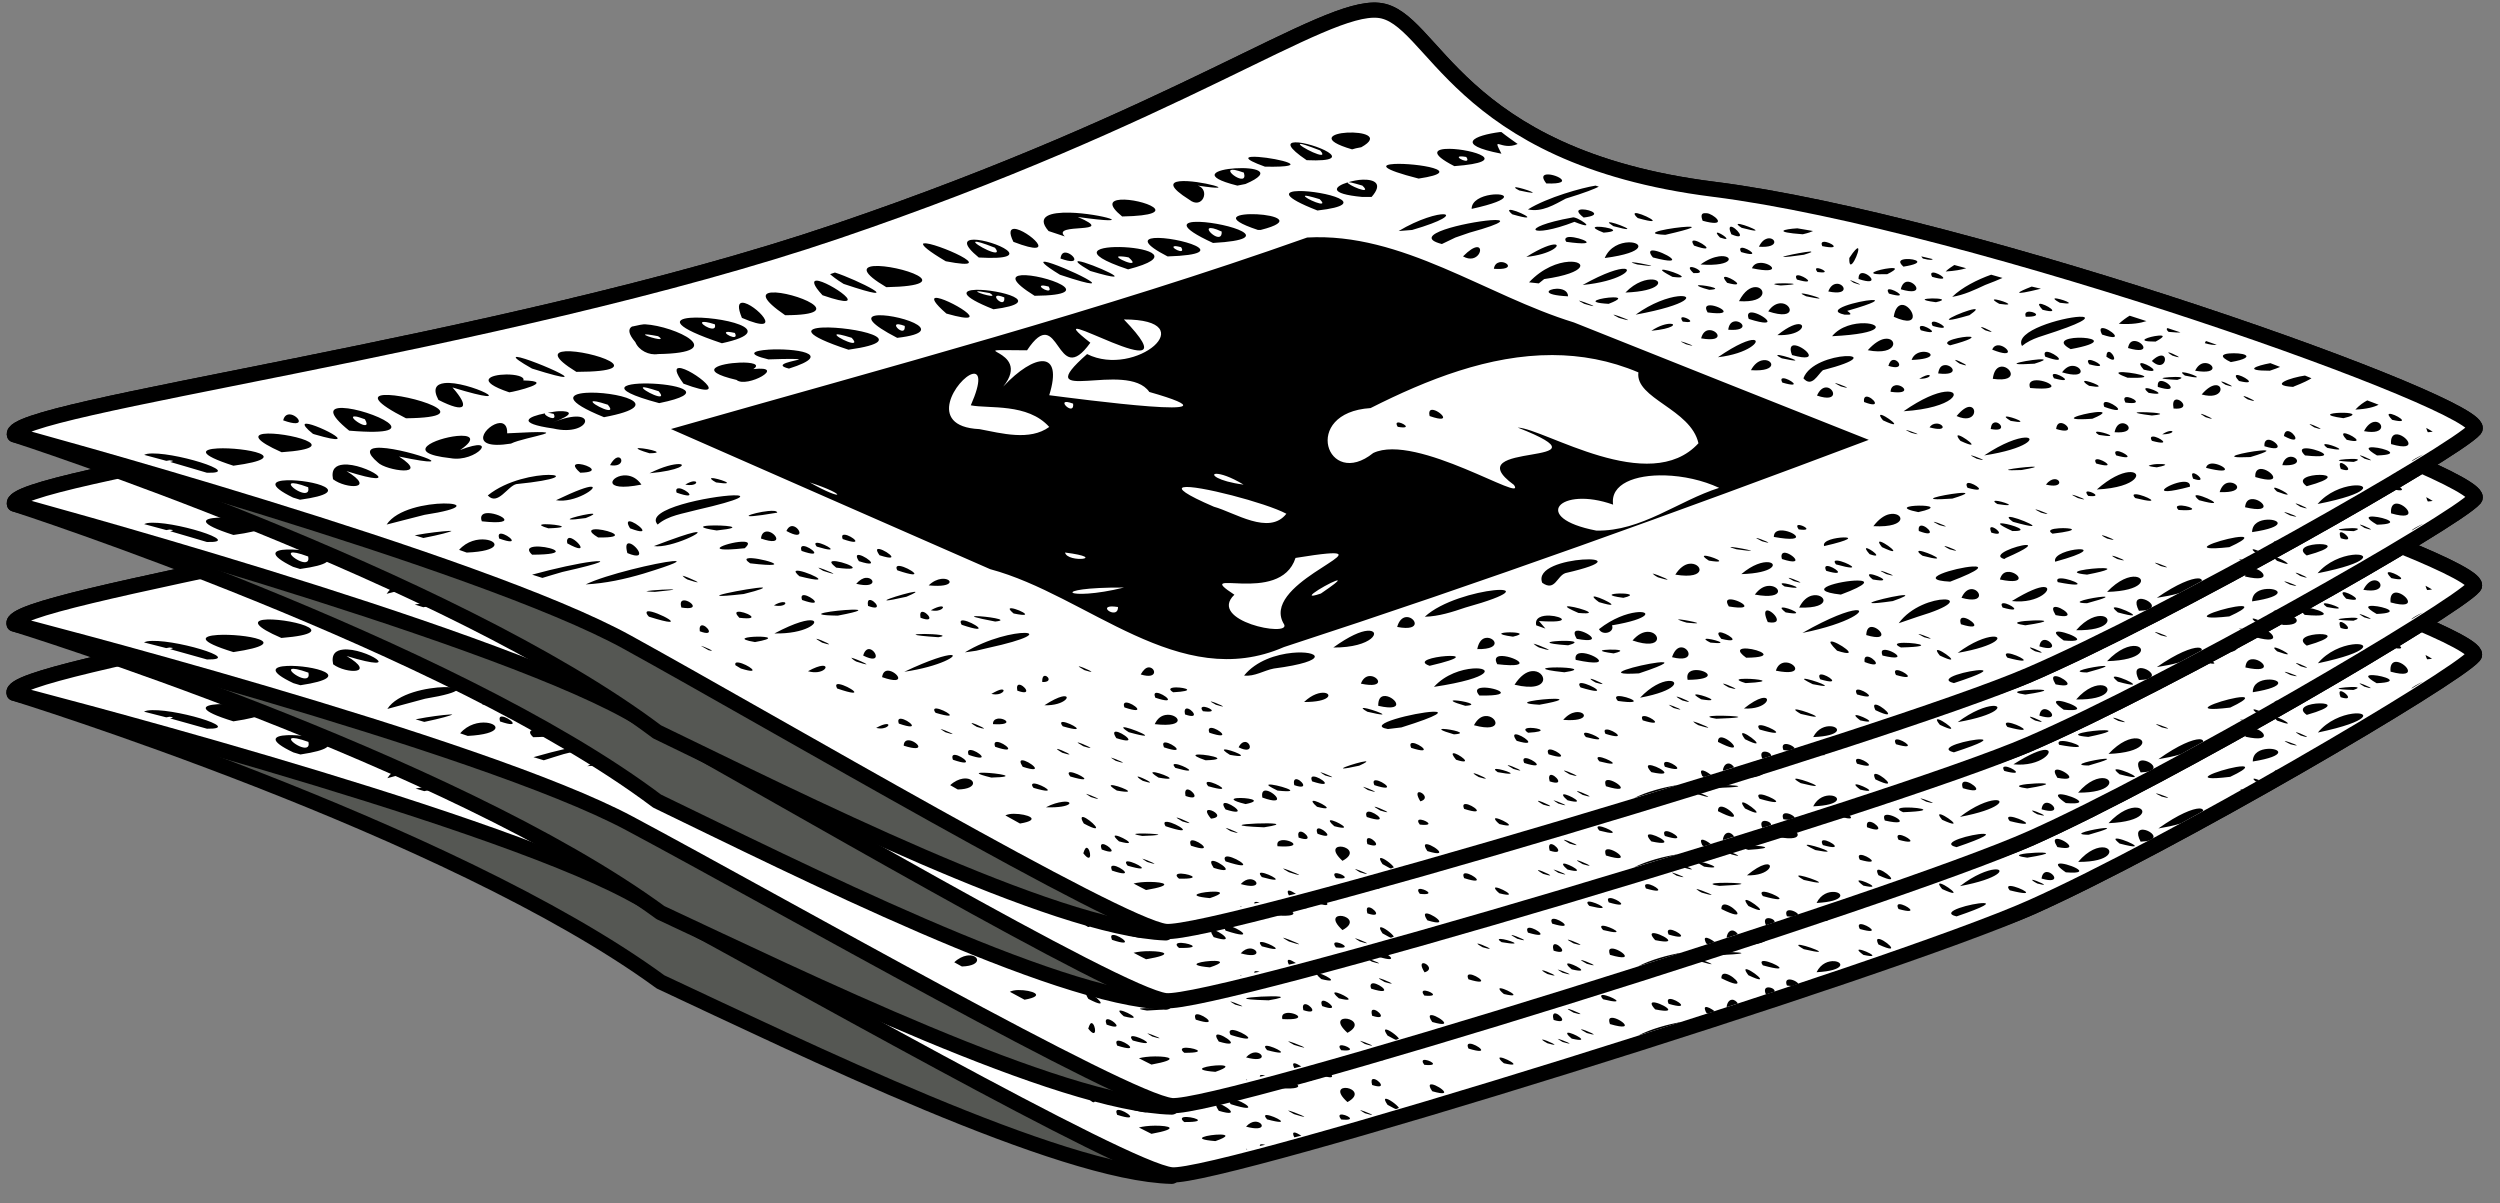 <?xml version="1.0" encoding="UTF-8"?><svg xmlns="http://www.w3.org/2000/svg" xmlns:xlink="http://www.w3.org/1999/xlink" height="69.5" preserveAspectRatio="xMidYMid meet" version="1.0" viewBox="2.8 1.0 144.4 69.5" width="144.4" zoomAndPan="magnify"><rect x="2.8" y="1.0" width="144.4" height="69.5" fill="#808080" stroke="none"/><g transform="translate(-371.35 -289.7)"><use height="70" transform="translate(0 4)" width="150" xlink:actuate="onLoad" xlink:href="#a" xlink:show="embed" xlink:type="simple" xmlns:xlink="http://www.w3.org/1999/xlink"/><use height="70" id="a" transform="rotate(-.745 907.7 324.92)" width="150" xlink:actuate="onLoad" xlink:href="#b" xlink:show="embed" xlink:type="simple" xmlns:xlink="http://www.w3.org/1999/xlink"/><use height="70" id="b" transform="translate(0 4)" width="150" xlink:actuate="onLoad" xlink:href="#c" xlink:show="embed" xlink:type="simple" xmlns:xlink="http://www.w3.org/1999/xlink"/><g id="c"><g id="change1_1"><path d="m33.394 87.424s25.086 8.113 37.119 17.157c8.144 3.933 22.913 11.379 29.38 11.614 1.123-2.455 41.824-11.434 49.868-14.902s24.668-12.924 25.74-14.184-28.958-11.978-43.973-13.869-16.128-10.019-19.345-10.334-11.438 6.029-31.312 12.773c-19.45 6.601-48.013 10.169-47.477 11.745z" fill="#555753" fill-rule="evenodd" stroke="#000" stroke-linecap="round" stroke-linejoin="round" stroke-width=".876" transform="translate(341.59 228.39)"/></g><g id="change2_1"><path d="m33.394 87.424s26.813 7.25 35.393 11.978 28.421 16.391 31.103 16.706 41.828-11.348 49.871-14.815 24.668-12.924 25.74-14.184-28.958-11.978-43.973-13.869-16.128-10.019-19.345-10.334-11.438 6.029-31.312 12.773c-19.45 6.601-48.013 10.169-47.477 11.745z" fill="#fff" fill-rule="evenodd" stroke="#000" stroke-linecap="round" stroke-linejoin="round" stroke-width=".876" transform="translate(341.59 228.39)"/></g><g id="change3_1"><path d="m119.188,69.938c-1.456.192-2.681.713.094,1.25-.578-1.119-.009-.136.938-.562-.325-.233-.651-.454-.938-.688h-.094zm-8.812.031c-.889.048-1.603.418.281.969l.219-.062 .312-.062c1.158-.643.076-.892-.812-.844zm-3,.562c-.435.011-.466.273.656,1.031 3.201.145.3-1.055-.656-1.031zm.281.094c.075-.021.396.084 1.156.375 .645.721-1.382-.313-1.156-.375zm8.625.281c-.784-.009-1.198.245.281,1 3.393-.256 1.025-.986-.281-1zm.656.438c.069-.001.167.006.312.031 .356.514-.796-.024-.312-.031zm-11.688.031c-.687-.049-1.01.065.375.562 2.939.05.77-.481-.375-.562zm7.844.406c-.741.041-.822.275 1.406.844 2.877-.431-.172-.911-1.406-.844zm-9.188.25c-1.093.07-2.066.453.125,1l.156-.031 .312-.062c1.721-.74.5-.976-.594-.906zm-.031.094c.126.019.285.073.531.156 .283.932-1.416-.287-.531-.156zm17.938.281c-.147.051-.18.191.062.5 1.852.069.38-.652-.062-.5zm-10.531.281c-.289.006-.606.075-.875.156 .039-.033.268.017.844.188 .66.626-.961-.088-.844-.188-.779.234-1.159.658.844.844h.219 .312c.677-.769.175-1.015-.5-1zm-10.594.094c-.505.058-.602.331.562,1.062 .759.607 1.232-.568.5-.812 2.756.416-.008-.371-1.062-.25zm24.031.25c-.769.12-2.767.671-3.906,1.375 .813.175 1.525-.275 2.188-.625 1.132-.345 1.674-.569 1.906-.688l-.188-.062zm-4.594.094c-.03-.003-.051.026-.062.031 .023.028.104.082.25.156 1.68.372.174-.155-.188-.188zm-12.531.219c-.817.011-1.031.308 1.062,1.125 3.321-.38.3-1.143-1.062-1.125zm11.062.219c-.522.077-1.099.337-1.094.812 2.648-.582 1.963-.942 1.094-.812zm-10.719.062c.04-.033.265.015.844.188 .658.631-.964-.088-.844-.188zm-10.656.219c-.528.039-.75.283.094.969 3.739-.066 1.068-1.055-.094-.969zm26.688.562c-.266-.001-.407.107.062.469 1.162-.138.38-.467-.062-.469zm-4.219.031c-.054.022-.03.09.156.25 1.937.564.078-.344-.156-.25zm-25.406.156c-1.085-.026-1.976.193-1.219,1.062 .311.106.627.206.938.312-.856-.829 3.174-.083.75-1.125 3.72.525 1.339-.206-.469-.25zm32.656.031c-.053.022-.032.123.156.281 1.921.549.072-.377-.156-.281zm4,0c-.148.012-.22.122-.094.438 1.376.377.851-.221.375-.406-.095-.037-.207-.037-.281-.031zm-25.844.062c-1.07-.053-2.097.192.062.906h.156c1.979-.499.851-.853-.219-.906zm10.812,0c-.353-.033-1.455.267-2.625.969 .258-.015.523-.047.781-.062 1.808-.525 2.197-.874 1.844-.906zm7.406.188c-3.248.591-2.424,1.247.125.25 1.52.609.086-.374-.125-.25zm-4.719.156c-1.392.111-4.765.874-2.812,1.375l.781-.375 .812-.281c2.161-.594 2.054-.786 1.219-.719zm-16.812.094c-.939-.032-1.291.267.781,1.219 3.945-.216.783-1.166-.781-1.219zm23.656.031c-.04.019.034.075.25.219 1.877.509-.077-.303-.25-.219zm7.438.094c-.038.02.002.077.219.219 1.857.492-.052-.305-.219-.219zm-2.906.156c-.761.028-2.923.398-1.281.469 1.705-.391 1.738-.485 1.281-.469zm2.5,0c-.08.012-.106.133.031.438 1.014.438.208-.472-.031-.438zm-7.844.031c-.062.043.051.143.5.312 1.403-.109-.314-.442-.5-.312zm-22.281.062c.076-.039.287-.015.719.188 .043.743-.948-.07-.719-.188zm33.969,0c-.783.046-1.455.215.312.344 .326-.075.492-.139.594-.188-.308-.063-.605-.098-.906-.156zm-45.219.031c-.241-.008-.339.193-.062.75 2.807,1.081.784-.726.062-.75zm40.594.219c-.052.007-.039.077.156.281 .854.299.001-.303-.156-.281zm-8.531.25c-.199.003-.328.095-.188.281 2.167.304.786-.291.188-.281zm-15.156.031c-11.827,4.198-24.291,7.508-36.75,11.062 6.166,2.704 12.325,5.423 18.438,8.094 5.639,1.512 10.917,7.143 16.969,4.5 11.549-3.765 22.792-7.824 33.781-11.969-5.627-2.225-11.302-4.499-17.031-6.781-5.081-1.559-9.922-5.212-15.406-4.906zm-8.844.031c-.559.05-.613.344.781,1.062 4.098-.129.448-1.173-.781-1.062zm35.406.031c-.157.044-.334.182-.469.469 1.269.092.941-.601.469-.469zm-45.812.062c-.498.002-.658.262.281,1.031 3.567.207.814-1.035-.281-1.031zm41.531.062c-.057.028-.047.108.062.281 1.536.537.183-.404-.062-.281zm-41.438.062c.08-.022.38.048 1.125.344 .577.749-1.364-.276-1.125-.344zm49,0c-.114.006-.17.078-.094.25 1.232.248.436-.269.094-.25zm-11.281.031c-.468.013-1.1.251-1.375.906 2.485-.327 2.155-.928 1.375-.906zm-40.719.062c-.018.007-.028.017-.031.031-.024.103.299.401 1.312,1 3.412.664-.722-1.148-1.25-1.031h-.031zm36.469.062c-.212-.014-.761.157-1.656.719 1.434-.15 2.01-.695 1.656-.719zm-21.906.094c.073 0.0.16.033.312.062 .339.541-.826-.064-.312-.062zm-2.969.062c-1.441-.075-2.808.273.219,1.281 2.737-.707 1.222-1.206-.219-1.281zm20.344,0c-.16.02-.409.155-.781.531 .864.487 1.26-.591.781-.531zm15.344.031c-.109-.003-.164.068-.062.25 1.227.36.389-.24.062-.25zm6.688.031c-.05-.027-.21.115-.5.562-.039,1.068.651-.48.5-.562zm-11.844.125c-.184-.006-.244.118 0,.406 2.202.576.551-.388 0-.406zm9.094.062c-.539.033-3.004.558-.375.188 .251-.073.389-.129.438-.156-.014-.005-.018-.034-.062-.031zm-43.031.062c-.143-.002-.251.093-.281.344 1.319.474.71-.337.281-.344zm3.188.219c.096.005.246.012.469.062 .881.77-1.144-.098-.469-.062zm34.562,0c-.284.04-.659.177-1.062.469 1.998.145 1.914-.588 1.062-.469zm11.688,0c.029.042.041.066.094.125 .408.109.552.085.562.031-.221-.057-.436-.1-.656-.156zm-.875.156c-.301.019-.509.123-.156.438 1.391-.221.659-.469.156-.438zm-47.781.125c-.198-.02-.091.132.656.562 3.251.964-.061-.503-.656-.562zm-1.938.031c-.264-.038-.117.162.844.75 4.263,1.422-.052-.636-.844-.75zm30.219,0c-.601.04-1.487.345-2.281,1.188l.562.062 .312-.25c2.582-.369 2.408-1.066 1.406-1zm-4,.031c-.143.035-.278.138-.312.375 1.315.092.743-.48.312-.375zm7.719,0c-.12-.006-.096.022.25.125 1.778.247.111-.106-.25-.125zm7.375.031c-.206.003-.407.084-.5.312 1.815.386 1.12-.32.5-.312zm11.188.125c-.158.109-.333.209-.5.375 .535-.033.897-.101 1.188-.188l-.688-.188zm-62.406.062c-.606.049-.697.384.719,1.219 4.417-.087.614-1.326-.719-1.219zm47.281.062c-.168-.031-.262.047.062.344 .724.041.217-.292-.062-.344zm7.188.062c-.069.015-.08.072.031.219 .861.124.175-.262-.031-.219zm4.188,0c-.601.061-1.695.401-.125.344 .658-.326.486-.381.125-.344zm-15.312.031c-.313-.016-1.094.206-2.406.938 2.11-.208 2.928-.911 2.406-.938zm2.188.062c-.055.03.096.146.594.406 1.427.183-.428-.496-.594-.406zm-47.781.156-.281.094c.135.117.348.296.781.562 3.946,1.329.713-.275-.5-.656zm63.438,0c-.107-.002-.169.07-.062.25 1.221.343.384-.244.062-.25zm-4.094.031c-.132.002-.229.096-.219.344 1.282.426.614-.35.219-.344zm7.438.094c-.786.278-1.695.735-2.25,1.281 .679-.11 1.288-.399 1.906-.688 .439-.164.735-.289 1-.406-.22-.062-.437-.126-.656-.188zm-56,.031c-.537.041-.6.348.75,1.188 3.94-.034.43-1.278-.75-1.188zm44.844,0c-.109-.003-.166.067-.062.25 1.229.357.389-.241.062-.25zm-4.219.094c-.091.01-.08.101.125.344 1.243.342.148-.373-.125-.344zm-4.156.156c-.353-.034-.988.121-1.594.75 2.031-.075 2.181-.693 1.594-.75zm11.375.031c.034.03.103.083.219.156 .844.289-.027-.114-.219-.156zm-59.688.031c-.221.001-.226.234.344.844 3.143,1.089.318-.846-.344-.844zm63,.062c-.16.01-.312.147-.375.438 1.424.423.855-.469.375-.438zm-7.031.094c-.477-.007-1.042.029-.281.125 1.147-.067.758-.118.281-.125zm2.906.031c-.158.028-.324.134-.438.438 1.31.274.911-.523.438-.438zm-45.781.094c.075.001.157.032.312.062 .329.552-.839-.068-.312-.062zm37.812,0c-.014.03.149.119.656.25 1.043-.049-.615-.339-.656-.25zm19.281.062c-.82.316-1.284.571.531.125-.176-.052-.355-.074-.531-.125zm-15.969.031c-.27.008-.626.203-.938.812 1.703.118 1.533-.831.938-.812zm-11.469.094c-.522.016-.932.357.656.438 .003-.325-.343-.447-.656-.438zm19.219.031c-.108-.002-.137.068-.031.25 1.226.349.355-.243.031-.25zm-52.75.031c-.775.018-.991.335 1,1.125 3.145-.406.291-1.155-1-1.125zm.062.094c.028-.023.222 0.0.719.094 .627.385-.802-.026-.719-.094zm-11.875.062c-.533.041-.564.388.781,1.312 3.913-.009.391-1.403-.781-1.312zm59.5.062c-.034.016.028.045.25.156 1.815.385-.103-.224-.25-.156zm-46.375.125c.074.008.173.042.312.094 .077.698-.832-.151-.312-.094zm39.219.031c-.552.062-1.507.378-2.438,1.062 3.173-.586 3.358-1.166 2.438-1.062zm-3.75.062c-.606.01-1.787.288-.25.375 .778-.299.613-.381.25-.375zm-39.125.031c-.188.025-.095.282.625.906 3.096.884-.062-.981-.625-.906zm57.562.031c-.428.006-.794.087.219.219 .699-.156.209-.225-.219-.219zm7.094,0c-.07.013-.027.081.281.25 1.229.181-.071-.288-.281-.25zm-3.5.062c-.071.013-.026.08.281.25 1.235.186-.069-.288-.281-.25zm-7.094.031c-.683.036-2.825.574-1.562.844 .181-.011.576.07.156-.219 1.702-.484 1.816-.646 1.406-.625zm-16.906.031c.026.024.115.093.312.188 1.255.373-.098-.156-.312-.188zm-48.312.125c-.227.002-.296.234-.031.875 2.654,1.139.712-.88.031-.875zm59.969.031c-.218.005-.496.126-.719.469 1.688.566 1.372-.485.719-.469zm14.969.031c-.088.012-.059.105.156.344 1.228.315.106-.38-.156-.344zm-7.969.062c-.193.012-.397.191-.469.688 1.725.781 1.048-.722.469-.688zm-11.156.031c-.154.027-.224.134-.062.406 1.774.235.526-.486.062-.406zm15.312.219c-.561.065-2.799,1.088-.25.344 .419-.298.437-.365.25-.344zm3.094.156c-.104.03-.151.111-.094.281 1.098.014.405-.373.094-.281zm-15.906.031c-.185-.011-.299.086-.188.375 1.98.628.744-.341.188-.375zm-8,.125c-0.0.015.075.074.312.188 1.255.372-.099-.156-.312-.188zm-42.656.062c-.437.093-.309.459 1.281,1.281 3.345-.385-.321-1.487-1.281-1.281zm72.469,0c-.195.116-.409.272-.625.469 .755.051 1.263-.045 1.594-.156-.326-.105-.64-.208-.969-.312zm-2.906.062c-.974.041-3.785.821-3.312,1.688 .572-.471 1.301-.6 1.969-.844 1.857-.627 1.928-.869 1.344-.844zm-22.938.031c-.071.014-.078.1.031.25 .88.135.183-.292-.031-.25zm-57.312.031c-.935.079-1.019.511 1.844,1.469 3.611-.782-.286-1.601-1.844-1.469zm25.062.094c4.675-.005.68,3.405-2.125,2-3.483,3.066 2.315.321 3.594,2.188 6.234,1.78-4.305.376-5.781.188 .829-2.646-.849-2.428-2.656-.5 1.815-2.261-2.858-2.12 1.375-2.094 1.909-2.882 1.649,2.372 3.656-.438-3.701-2.895 6.418,3.305 1.938-1.344zm35.219.125c-.147.045-.274.175-.312.469 1.338.1.753-.603.312-.469zm11.562,0c-.108-.002-.17.067-.062.25 1.231.347.387-.244.062-.25zm-71.125.031c.066-.033.28-.018.719.125 .154.576-.917-.025-.719-.125zm67.125.062c-.575-.016-1.4.167-1.875.75 3.108-.152 2.833-.724 1.875-.75zm-11.219.031c-.211-.002-.608.083-1.094.406 1.266-.118 1.446-.403 1.094-.406zm-59.219.031c-.101-.006-.192.026-.281.031l-.438.094h-.031c-.239.142-.229.414.188.906 .203.483.799.775 1.312.688 4.241-.065.979-1.622-.75-1.719zm14.656,0c.075.008.203.041.344.094 .064.704-.87-.153-.344-.094zm52.062,0c-.197-.052-.635.081-1.312.625 1.27.049 1.641-.538 1.312-.625zm7.031.094c-.108-.002-.169.066-.062.25 1.232.349.387-.244.062-.25zm3.438.062c-.047-.003-.017.039.219.188 .879.297-.077-.178-.219-.188zm-66.906.031c-.992.041-1.206.399 1.469,1.281 3.977-.557.184-1.349-1.469-1.281zm73.906.031c-.124.003-.174.092-.031.375 1.447.481.403-.384.031-.375zm3.75,0c-.063.03-.07.105.062.219 .389.036.571.046.688.031l-.75-.25zm-26.531.125c-.169.03-.331.164-.406.469 1.486.261.913-.559.406-.469zm-56.594.094c.078.002.216.029.375.062 .301.57-.924-.075-.375-.062zm-4.812.156c.03-.023.241-.004.75.094 .624.396-.841-.025-.75-.094zm11.062,0c.044-.039.285.003.875.188 .644.711-1.006-.069-.875-.188zm76.344.062c-.499.043-1.445.35-.156.344 .586-.316.456-.37.156-.344zm-10.875.062c-.373-.037-1.806.257-1.156.5 1.225-.326 1.38-.478 1.156-.5zm6.531.062c-.716-.041-1.678.144-.719.656 1.903-.349 1.434-.616.719-.656zm-11.469.062c-.256.043-.592.236-.969.656 1.78.349 1.737-.784.969-.656zm-7.562.062c-.261-.02-.937.225-2.062,1 1.774-.206 2.498-.967 2.062-1zm21.969.062c-.159.012-.292.111-.344.406 1.432.418.821-.442.344-.406zm4.156,0c-.017.044-.049.072-.062.125 .312.095.542.115.688.094-.214-.073-.408-.145-.625-.219zm-30.312.031c-.044-.001.011.019.281.156 .908.258-.15-.153-.281-.156zm6.5.219c-.163.018-.246.181-.094.562 1.839.517.583-.616.094-.562zm11.875,0c-.159-.019-.333.044-.406.25 1.397.555.884-.193.406-.25zm-71.094.25c-.861.055-1.303.253 0,.562 1.309-.045 1.734-.028 1.781,0-.19.081-1.62.283-.594.531 2.785-.877.247-1.185-1.188-1.094zm-11.719.094c-.629.038-.752.34.625,1.188 4.561-.007.759-1.27-.625-1.188zm78.5.031c-.273-.018-.63.107-.75.469 1.434-.054 1.205-.439.75-.469zm7.094,0c-.136-.013-.214.062-.125.281 1.462.523.532-.241.125-.281zm3.562,0c-.079-.009-.148.046-.156.281 .745.512.394-.253.156-.281zm3.438.031c-.047-.003-.021.04.219.188 .879.29-.079-.18-.219-.188zm3.5.062c-.397.034-.602.177.094.5 .869-.152.999-.31.844-.406s-.607-.122-.938-.094zm-39.094.094c1.658.004 3.314.3 4.969,1-.196,1.517 3.028,2.116 3.469,4.094-2.825,3.086-8.918-.855-10.438-.906 5.948,2.335-3.775.727-.219,3.312 .809,1.154-5.646-3.02-8.125-1.844-2.664,2.146-4.209-2.333-.156-2.594 3.269-1.651 6.852-3.07 10.5-3.062zm13,0c-.034.016.025.074.25.188 1.838.394-.101-.256-.25-.188zm22.219.031c-.123-.017-.325.046-.594.312 .696.646.962-.26.594-.312zm-18.312.031c-.744.043-2.103.438-2.406,1.281 .483.561.835-.228 1.125-.469 2.161-.558 2.025-.856 1.281-.812zm-76.781.062c-.033.055.212.245.938.656 4.672,1.468-.796-.893-.938-.656zm88.188.125c-.434-.048-2.853.401-.469.25 .553-.17.613-.234.469-.25zm-8.625.031c-.111.012-.219.112-.281.344 .957.3.615-.38.281-.344zm3.594,0c-.048-.003.013.069.25.219 .885.301-.107-.209-.25-.219zm7.75,0c-.107-.001-.143.067-.031.25 1.231.336.353-.248.031-.25zm-18.938.031c-.209.054-.435.209-.625.562 1.667.116 1.253-.725.625-.562zm-59.031.125c-1.127.043-2.57.443-.188,1 .585.502 2.995-.85.969-.625 .444-.284-.105-.401-.781-.375zm80.938.031c-.088.013-.064.133.156.375 1.237.307.106-.415-.156-.375zm3.625,0c-.179.026-.368.159-.5.438 1.477.254 1.036-.515.5-.438zm3.844,0c-.814.148-1.604.439-.031.438 .291-.097.435-.152.594-.219-.175-.064-.384-.154-.562-.219zm-18.875.125c-.151.04-.264.162-.312.469 1.364.165.766-.59.312-.469zm7.438.031c-.192.003-.399.11-.594.375 1.496.444 1.17-.385.594-.375zm-4.188.062c-.184.058-.353.247-.406.688 1.67.238.958-.861.406-.688zm-76.281.062c-.229.005-.236.24.25.906 3.071,1.152.436-.921-.25-.906zm83.188.25c-.135.03-.063.115.469.312 2.252.068-.064-.402-.469-.312zm3.688,0c-.112-.003-.111.032.094.188 1.442.31.241-.178-.094-.188zm-69.938.094c.383-.098.554.342-.094,1.812 1.026.207 3.287-.143 4.531,1.25-1.125.817-2.75.369-4.031.125-3.169-.149-1.249-2.973-.406-3.188zm62.5,0c-.108-.001-.142.066-.031.25 1.236.34.355-.247.031-.25zm-89.438.031c-.902.009-1.806.361.188,1.031 .272-.025 2.813-.64.812-.688 .095-.231-.459-.349-1-.344zm82.188.031c-.084-.014-.287.05-.562.219 .538.006.703-.195.562-.219zm17.781,0c-.087.014-.099.102.125.344 1.237.301.135-.385-.125-.344zm3.938.031c-.807.114-2.144.566-.688.656l.062-.031c.543-.212.846-.367 1-.469-.125-.047-.248-.109-.375-.156zm-7.844.094c-.446.03-.735.096.469.156 .581-.178-.023-.186-.469-.156zm-22.281.062c-.111-.003-.166.061-.062.25 1.251.367.395-.241.062-.25zm14.5.125c-.211.033-.362.154-.25.438 2.225.196.882-.536.25-.438zm2.906.031c-.076.01-.051.104.25.281 1.276.223-.021-.311-.25-.281zm4.406,0c-.131.004-.211.091-.188.344 1.303.412.581-.357.188-.344zm3.5.031c-.047-.002-.023.04.219.188 .883.29-.079-.18-.219-.188zm-102.656.094c-.457.055-.695.306-.344.969 1.593.809 1.831.438.812-.719 4.296,1.318.902-.416-.469-.25zm80.344,0c-.044-.001.041.051.312.188 .907.254-.182-.185-.312-.188zm-68.281.031c-1.541-.077-2.967.237.344,1.125 2.855-.58 1.198-1.048-.344-1.125zm71.75.094c-.138.027-.272.127-.281.375 1.307.186.695-.456.281-.375zm18.438,0c-.188.031-.445.174-.75.531 1.253.347 1.313-.624.75-.531zm-90.781.125c.046-.04.31.025.906.219 .63.733-1.045-.098-.906-.219zm68.312,0c-.164.014-.357.141-.5.469 1.319.452.993-.512.5-.469zm18.469.062c-.023.034.018.113.188.25 1.337.24-.088-.396-.188-.25zm-11.594.188c-.492.061-1.294.372-2.375,1.125 2.954-.187 3.458-1.258 2.375-1.125zm-78.5.062c-.954.072-1.263.462 1.062,1.406 3.921-.738.527-1.526-1.062-1.406zm-11.656.125c-.606.047-.55.415 1.281,1.344 4.538-.048.052-1.448-1.281-1.344zm107.438.062c-.047-.002-.024.039.219.188 .885.29-.079-.18-.219-.188zm-21.781.031c-.108-.002-.193.084-.156.312 1.104.429.481-.307.156-.312zm14.969.031c-.103.02-.133.116-.031.312 1.17.16.34-.373.031-.312zm2.844.156c-.098.048-.15.19-.094.5 1.04.094.387-.645.094-.5zm11.094.031c-.211.114-.445.271-.688.531 .664-.027 1.105-.154 1.344-.281-.216-.092-.424-.154-.656-.25zm-102.5.062c.047-.04.278-.008.875.188 .626.739-1.015-.066-.875-.188zm27.406.031c.076.008.201.042.344.094 .087.715-.872-.147-.344-.094zm60.031,0c-.136-.013-.216.059-.125.281 1.474.524.534-.243.125-.281zm-7.938.281c-.173.015-.42.172-.719.531 1.125.501 1.239-.577.719-.531zm-93.938.062c-.687-.019-.886.292.375,1.312 4.91.416 1.136-1.271-.375-1.312zm62.844.125c-.077.038-.112.145-.062.344 1.528.533.397-.507.062-.344zm-50.344.062c-.201.006-.425.057-.656.094 .081.002.181.028.344.062 .245.504-.606.087-.5-.031-.961.182-1.728.563.469.875 2.23.524 2.693-1.456-.031-.344 1.339-.5 1.035-.676.375-.656zm88.719.062c-.795.094-2.231.517-.156.375 .879-.364.633-.431.156-.375zm2.969,0c-.58-.021-1.045.019.312.188 .961-.086.267-.167-.312-.188zm11.188.031c-.558.015-1.055.141.188.312 .988-.233.37-.328-.188-.312zm-8.031.062c-.047-.003.007.038.25.188 .888.294-.109-.18-.25-.188zm10.875,0c-.086.015-.076.101.156.344 1.245.294.102-.388-.156-.344zm-121.281.031c-.16-.004-.315.08-.375.344 1.426.513.855-.331.375-.344zm91.875.031c-.035.024-.003.125.156.312 1.469.685-.005-.416-.156-.312zm-88.031.094c.108.017.274.078.5.156 .525.896-1.258-.273-.5-.156zm95.312,0c-.078.01-.052.069.25.25 1.291.232-.016-.279-.25-.25zm21.219.312c-.175.037-.388.192-.562.531 1.364.256 1.087-.642.562-.531zm-56.375.031c-.077.013-.104.091 0,.25 .926.159.231-.29 0-.25zm34.469,0c-.108.027-.189.119-.219.375 .983.199.543-.457.219-.375zm-86.344.031c-.751.047-1.983,1.611.656,1.188 .78-.401 4.285-.838-.219-.594 .02-.451-.187-.61-.438-.594zm90.156,0c-.123.009-.222.105-.25.344 1.128.348.618-.369.25-.344zm-7.156.031c-.134.002-.29.046-.406.219 1.075.294.808-.224.406-.219zm10.625,0c-.145.048-.278.189-.344.5 1.278.098.78-.644.344-.5zm-104.875.031c-.058.055.06.238.469.562l.094.031c3.184.933-.309-.833-.562-.594zm115.812,0c-.047-.002.005.038.25.188 .889.29-.11-.181-.25-.188zm6.719.219c.023.068.039.161.094.25 .127-.003.182-.022.281-.031-.115-.077-.218-.129-.375-.219zm-30.031.125c-.044-.001.007.019.281.156 .912.255-.15-.154-.281-.156zm15.188.062c-.101.022-.244.075-.406.188 .677-.011.709-.254.406-.188zm6.875,0c-.117-.018-.223.052-.25.281 1.076.582.602-.228.25-.281zm-11.031.031c-.104.001-.115.063.094.188 1.374.216.218-.19-.094-.188zm14.25.094c-.087.015-.074.131.156.375 1.249.296.104-.42-.156-.375zm-120.156.031c-.527.07-.505.377 1.031,1.062 3.929-.268.128-1.216-1.031-1.062zm123.156.031c-.174.019-.318.18-.281.562 1.74.505.804-.62.281-.562zm-25.312.062c-.034.024-.004.125.156.312 1.467.677-.008-.418-.156-.312zm-86.688.031c-1.224.124-3.194.971-.375,1.281 1.503.276 2.92-1.395.562-.469 1.004-.69.547-.887-.188-.812zm97.969.031c-.108-0-.177.064-.062.25 1.245.337.387-.25.062-.25zm-7.406.062c-.408.019-1.258.3-2.344,1.031 2.504-.387 3.024-1.063 2.344-1.031zm14.062.125c-.132.005-.247.12-.219.375 1.319.408.615-.391.219-.375zm3.312.25c-.112-.002-.116.062.094.219 1.451.304.242-.212-.094-.219zm2.781.188c-.352-.023-.498.066.188.469 1.514-.044.398-.431-.188-.469zm-115.375.031c-.439.041-.564.288.094.844 .454.471 3.095.87 1.219-.344 4.311.903.005-.624-1.312-.5zm-9.156.031c-.894.046-1.197.323.906,1 3.708-.503.584-1.077-.906-1zm24.25,0c-.026.031.151.123.688.281 1.214-.014-.61-.375-.688-.281zm96.281,0c-.179.025-.242.141.031.406 2.213.234.507-.482-.031-.406zm-2.562.125c-.821.078-2.589.468-.562.375 1.202-.362 1.055-.422.562-.375zm-8.25.031c-.109-0-.176.062-.062.25 1.249.341.389-.249.062-.25zm-113.781.156c-.077.011-.132.041-.188.062l1.281.344 .188-.031c.285.025.211.058.031.094 .735.206 1.172.352 2.125.625 2.249.061-2.076-1.295-3.438-1.094zm131.469.031c-.342.161-.655.324-.688.406 .206-.132.517-.292.688-.406zm-26.125.062c-.044-.001.037.05.312.188 .914.254-.182-.186-.312-.188zm22.469,0c-.047-.002.002.037.25.188 .894.291-.11-.181-.25-.188zm-4.125.094c-.15.045-.306.181-.375.469 1.313.083.824-.604.375-.469zm-96.562.031c-.115.035-.259.17-.406.438 .836.144.75-.543.406-.438zm85.5.094c-.109-0-.175.062-.062.25 1.251.344.39-.249.062-.25zm14.344,0c-.45.034-.75.105.469.156 .58-.189-.019-.191-.469-.156zm-.281.219c-.071.012-.089.124 0,.344 .847.284.214-.379 0-.344zm-7.375.031c-.192-.012-.375.066-.406.25 1.783.449.981-.213.406-.25zm-94.344.031c-.284-.027-.457.079.031.5 1.25-.03.442-.455-.031-.5zm5.719,0c-.282-.001-.875.122-1.688.531 1.754-.159 2.157-.53 1.688-.531zm85.375,0c-.207.01-.413.061-.469.094 .023.027.164.063.469.094 .843-.163.414-.208 0-.188zm-104.75.031c-.424.038-.71.248-.594.844 .75.577 2.544.609.781-.469 3.571,1.143 1.083-.49-.188-.375zm97.688.125c-.252-.043-2.781.27-.75.188 .68-.122.834-.173.75-.188zm13.062.125c-.179.009-.34.132-.312.469 1.771.524.85-.494.312-.469zm-7.656.188c-.401.047-1.041.317-1.812,1 2.44-.115 2.696-1.103 1.812-1zm3.75.062c-.073.011-.084.089 0,.312 .85.296.218-.346 0-.312zm-56.406.031c.238.002.78.152 1.562.625-1.517-.197-1.958-.628-1.562-.625zm-38.562.062c-.761.001-2.418.285-3.531,1.188 .577.624 1.152-.551 1.656-.656 2.503-.25 2.636-.532 1.875-.531zm102.281,0c-.566.001-1.37.214-.75.656 1.644-.448 1.316-.658.75-.656zm-97.812.031c-.894-.058-1.531,1.009.875.531-.253-.369-.577-.512-.875-.531zm60,0c1.038.03 2.173.274 3.125.719-2.372.749-4.488,2.522-7.094,2.469-3.843-.737-2.111-2.597.969-1.5-.175-1.195 1.269-1.738 3-1.688zm-55.062.156c-.093.008-.043.094.25.25 1.42.208.029-.273-.25-.25zm77.531.062c-.133.013-.317.107-.469.312 1.008.245.869-.352.469-.312zm-102.062.062c-.797.024-1.113.287.344,1l.406.125c3.367-.461.649-1.168-.75-1.125zm23.469.062c-.106.01-.262.063-.469.188 .646.131.787-.217.469-.188zm86,.031c-.781.077-2.134.96.438.281 .041-.24-.177-.307-.438-.281zm-79.281.031c2.257.737 1.984,1.134 0,0zm66.938.031c-.111-.001-.172.089-.062.281 1.262.358.395-.277.062-.281zm14.938,0c-.181.052-.342.22-.438.531 1.569.062.982-.687.438-.531zm-111.812.031c.093-.043.382-0.0.969.219 .161.803-1.249-.091-.969-.219zm119.031.125c-.581.071-1.425.382-2,1.062 3.18-.629 2.969-1.18 2-1.062zm-101.719.062c-.215-.004-.816.199-2.031.781 1.08.191 2.505-.773 2.031-.781zm34.219.031c.699-.158 4.77.9 5.938,1.531-.994,1.276-2.998-.079-4.188-.406-1.676-.722-2.068-1.053-1.75-1.125zm63,.031c-.031.019-.003.073.156.219 1.412.532-.022-.3-.156-.219zm-92.125.031c-.126-.01-.226.04-.156.25 1.334.47.534-.221.156-.25zm81.312.188c-.069.018-.057.099.062.25 .879.102.145-.303-.062-.25zm-7.469.094c-.875.093-2.557.469-.312.312 1.063-.323.837-.368.312-.312zm10.312.062c-.155-.012-.233.036-.062.219 1.795.444.527-.183.062-.219zm-3.688.031c-.044-0.0.035.049.312.188 .918.253-.182-.186-.312-.188zm-77.344.031c-1.281.037-5.195.793-4.375,1.688 .609-.532 1.483-.63 2.25-.844 2.716-.621 2.894-.866 2.125-.844zm84.469,0c-.05.026-.014.115.188.281 1.952.53.028-.395-.188-.281zm3.219.219c-.19.021-.342.129-.375.469 1.764.413.945-.531.375-.469zm-14.781.094c-.106.001-.117.059.094.188 1.401.226.225-.189-.094-.188zm-89.625.156c-.995.011-2.725.32-3.312,1.219l.969-.25 1.219-.312c2.381-.365 2.12-.667 1.125-.656zm106.969,0c-.047-.002.002.034.25.188 .901.297-.108-.181-.25-.188zm-21.781.125c-.595.009-1.194.141-.031.375 1.216-.268.626-.384.031-.375zm15.031,0c-.131.021-.188.086-.031.25 1.539.098.424-.312.031-.25zm-8.281.219c-.044-0.0.035.048.312.188 .921.256-.181-.186-.312-.188zm-73.219.094c-.876.084-2.253.568.531.094-.011-.114-.239-.122-.531-.094zm87.594.062c-.043-0.0.033.051.312.188 .918.247-.183-.187-.312-.188zm-103.875.062c-.224.028-.368.173-.25.469 2.363.264.922-.553.25-.469zm6.125.031c-.398-.01-2.475.539-.375.25 .459-.179.508-.247.375-.25zm74.906.031c-.277.064-.6.283-.906.688 2.103.112 1.736-.88.906-.688zm6.938.156c-.07.016-.024.113.219.281 2.514.702.085-.352-.219-.281zm14.906.156c-.409.019-.868.198-.875.719 2.082-.305 1.557-.751.875-.719zm-94.594.094c-.115-.002-.155.114.031.406 1.44.549.314-.399-.031-.406zm75.344.031c-.044-.001.034.046.312.188 .927.261-.179-.186-.312-.188zm4,.094c-.288-.034-.329.046.531.438 1.123.019-.051-.38-.531-.438zm-84.406.062c-.108.03-.05.093.375.219 1.799-.057-.052-.307-.375-.219zm72.562.031c-.073.016-.083.093.031.25 .907.125.188-.299-.031-.25zm-62.906.031c-.459.027-.612.123.438.281 1.915-.199.328-.326-.438-.281zm70.031,0c-.11-.001-.194.076-.156.312 1.127.435.487-.31.156-.312zm-65.188.031c-.134-.02-.278.054-.375.281 1.108.604.776-.221.375-.281zm69.219.062c-.074.014-.088.09 0,.312 .871.268.223-.354 0-.312zm3.906.062c-.387.026-.7.107-.375.312 1.838-.216 1.02-.357.375-.312zm-84.375.062c-.405-.035-.654.082 0,.469 1.8.026.676-.41 0-.469zm68.312.062c-.226.01-.404.105-.406.375 2.17.394 1.085-.404.406-.375zm-76.969.031c-.345.019-1.088.093-1.938.25l.5.156c.981-.19 1.558-.354 1.625-.406-.033-.007-.091-.005-.188,0zm18.406.031c-.154.006-.314.099-.344.406 1.428.497.807-.424.344-.406zm-4.25.062c-.335.073-1.038.307-2.281.781 .981.155 3.287-.999 2.281-.781zm-11.094.062c-.127-.01-.187.066-.125.281 1.335.479.507-.252.125-.281zm19.844.062c-.126-.009-.201.039-.125.25 1.346.467.503-.223.125-.25zm72.625.031c-.044-0.0.002.048.281.188 .924.255-.15-.187-.281-.188zm-14.938.125c-.436.01-1.25.169-1.125.5 1.619-.371 1.561-.51 1.125-.5zm22.625,0c-1.015.166-2.943.843-.344.562 1.244-.567.953-.662.344-.562zm-96.25.031c-.076.02-.14.113-.094.312 1.481.815.421-.4.094-.312zm68.594,0c-.045-.001.034.042.312.188 .937.271-.176-.185-.312-.188zm-73.406.094c-.447-.053-1.073.076-1.531.594 .149.049.289.107.438.156 1.996-.081 1.845-.66 1.094-.75zm103.469.062c-.105.011-.182.056-.219.125l.219-.125zm-88.531.062c-.726-.055-2.814.679.031.375 .29-.267.211-.357-.031-.375zm65.562,0c-.036.025-.003.118.156.312 1.484.701-.001-.423-.156-.312zm-61.312.062c-.133-.014-.208.034-.062.219 1.543.466.463-.177.062-.219zm-10.938.031c-.116.019-.169.16-.062.562 1.302.541.409-.62.062-.562zm80.719.094c-.465.01-2.077.578-1.25.812l.094-.062c1.316-.578 1.435-.756 1.156-.75zm-70.594.062c-.127-.009-.199.069-.125.281 1.348.47.504-.254.125-.281zm65.906,0c-.045-.001.002.045.281.188 .93.262-.148-.186-.281-.188zm-81.156.031c-.474-.028-.857.085-.438.469 2.241-.008 1.227-.421.438-.469zm68.781.031c-.029.012.072.042.344.125 2.014.279-.22-.178-.344-.125zm7.844.062c-.054.012-.023.102.188.344 .898.321-.025-.379-.188-.344zm-57.125.062c-.047.038-.009.149.125.344 1.522.494.079-.51-.125-.344zm69.375,0c-.505.025-1.465.298-1.344.719 1.901-.52 1.849-.744 1.344-.719zm10.094,0c-.074.004-.021.072.125.188l.188-.094c-.136-.042-.25-.097-.312-.094zm-19.25.094c-.129-.011-.148.076.156.281 1.785.473.231-.249-.156-.281zm-49.375.094c2.586.332.133.63 0,0zm41.469.031c-.074.041-.125.142-.062.344 1.542.501.382-.519.062-.344zm-26.344.031c2.756-.241-3.901,1.829-2.469,4.094 .363.755-4.461-.207-2.875-1.719-2.567-1.676 2.636.665 3.531-2.125 .829-.134 1.419-.216 1.812-.25zm-27.125.094c-.047.038-.04.149.094.344 1.524.496.112-.51-.094-.344zm48.938.031c-.086.013-.052.09.25.281 1.365.224.007-.319-.25-.281zm23.562,0c-.044-0.0.001.047.281.188 .927.256-.149-.187-.281-.188zm-78.844.156c-.102.034-.08.122.156.281 2.997.354.287-.431-.156-.281zm48.25.062c-1.055.074-2.681.487-2.344,1.344 .745.525.838-.392 1.344-.562 2.544-.583 2.055-.855 1-.781zm37.906,0c-.004.011.045.009.094.031 .029-.016.065-.016.094-.031-.069 0-.182-.015-.188,0zm-23.188.062c-.156-.015-.247.025-.094.219 1.778.494.563-.173.094-.219zm-67.281.031c-.853.072-3.877.778-5.031,1.344 1.145-.059 2.258-.302 3.344-.625 1.909-.587 2.199-.762 1.688-.719zm9.25,0c-.15.02-.14.115.188.375 2.03.275.263-.436-.188-.375zm-13.938.031c-.726.087-2.111.385-3.438.75 .19.067.406.12.594.188 .387-.111.767-.239 1.156-.344 2.455-.552 2.562-.699 1.688-.594zm67.969.031c-.322-.033-.904.126-1.562.688 1.895-.058 2.099-.633 1.562-.688zm22.344.031c-.044-0.0.032.047.312.188 .927.255-.181-.187-.312-.188zm-26.938.062c-.248.04-.537.234-.781.625 1.938.318 1.524-.745.781-.625zm-45.562.125c-.167-.025-.274.04-.156.25 1.819.616.659-.176.156-.25zm53.562,0c-.114-.002-.168.083-.062.281 1.289.379.406-.275.062-.281zm8.375.031c-.936.057-3.393.766-1.281.875 1.864-.712 1.843-.909 1.281-.875zm-66.656.062c.024.027.076.078.281.188 1.365.452-.039-.145-.281-.188zm74.219.031c-.669-.013-2.44.232-.938.375 1.352-.259 1.339-.367.938-.375zm-75.5.156c-.074.027-.026.128.188.312 2.418.613.135-.431-.188-.312zm62.656,0c-.045-.001.032.043.312.188 .937.267-.177-.185-.312-.188zm7.312.062c-.194.019-.357.134-.438.438 1.717.367 1.019-.494.438-.438zm-20.5.094c.027.026.107.117.312.219 1.307.397-.089-.186-.312-.219zm12.5.062c-.022.036.029.136.219.281 1.436.249-.125-.439-.219-.281zm-68.531.062c.023.027.077.108.281.219 1.369.457-.037-.175-.281-.219zm83.938.062c-.361-.045-.98.163-1.656.875 2.103-.055 2.258-.8 1.656-.875zm-73.344.062c-.166.011-.368.122-.562.344 1.24.297 1.06-.375.562-.344zm53.312,0c-.046-.001 0.0.041.281.188 .943.272-.145-.185-.281-.188zm15.75.031c-.197-.009-.317.043-.219.219 2.072.405.811-.191.219-.219zm7.875,0c-.375.007-1.186.299-2.375,1.125 .475-.073.878-.154 1.219-.25l.094-.031 1.281-.688c.023-.085-.052-.159-.219-.156zm-72.594.031c-.212.028-.479.139-.719.375 1.608.158 1.356-.458.719-.375zm22.906.094c.024.04-.211.231-.969.75-1.597.547.896-.871.969-.75zm30.031,0c-.95-.004-3.22.561-.969.812 1.626-.605 1.539-.81.969-.812zm-4.312.156c-.111-.001-.119.054.094.188 1.447.246.239-.186-.094-.188zm-.875.156c-.24.027-.497.165-.75.5 1.845.34 1.469-.582.75-.5zm15.938.062c-.283-.002-.87.214-1.844.812 1.6.186 2.467-.807 1.844-.812zm-74.031.031c-.522-.019-4.572.768-1.062.375 1.022-.253 1.237-.369 1.062-.375zm20.906,0c-3.36.831-4.534-.022 0,0zm48.906.094c-.179.023-.382.154-.531.5 1.451.403 1.069-.569.531-.5zm-75.594.031c-.391.018-.814.061-.906.094 .066.013.228.022.5.031 1.63-.159 1.086-.156.406-.125zm48.062.031c-1.052.108-3.038.636-4,1.531 .813-.021 1.587-.274 2.344-.531 2.825-.786 2.708-1.108 1.656-1zm-33.5.094c-.507.053-3.047.87-.438.281 .548-.233.606-.299.438-.281zm40.75.094c-.454.009-.841.112.219.25 .757-.175.235-.259-.219-.25zm-47.094.094c-.128-.009-.199.066-.125.281 1.359.475.508-.254.125-.281zm63.531,0c-.509-.011-3.562.757-.656.344 .71-.249.826-.34.656-.344zm-5.344.031c-.25.07-.518.274-.719.688 2.039.073 1.469-.897.719-.688zm-12.594.062c-.019.032.06.13.312.312 1.753.522-.229-.453-.312-.312zm29.406,0c-.534.034-2.068.354-.906.375 1.171-.315 1.226-.395.906-.375zm2.281.125c-.268-.035-.481.119-.188.688 .222-.009.385-.026.5-.062l.188-.094c.218-.191-.187-.491-.5-.531zm-23.844.031c-.152.021-.197.134-.031.406 1.756.289.486-.469.031-.406zm12.406,0c-.61.001-1.922.404-2.625,1.375l1.094-.375c2.061-.619 2.141-1.001 1.531-1zm-62.062.031c-.089.009-.137.102-.094.344 .93.348.36-.371.094-.344zm-10.781.031c-.113.029-.172.141-.094.406 1.223.197.432-.494.094-.406zm5.75.094c-.108.01-.292.057-.5.188 .66.135.824-.218.5-.188zm70.531.062c-.113-.001-.174.052-.062.25 1.286.365.402-.247.062-.25zm-61.406.188c-.112.013-.296.071-.562.219 .598.142.899-.257.562-.219zm9.844,0c.1-.007.222.006.406.031 .018.712-1.108.018-.406-.031zm26.344,0c-.063.03.1.133.656.375 1.603.143-.468-.466-.656-.375zm28.156.031c-.112.029-.13.152.062.469 1.418.291.272-.556-.062-.469zm-15.719.031c-.092.012-.066.084.188.281 1.342.238.09-.318-.188-.281zm19.156,0c-.052.027.016.108.219.281 1.992.554.006-.399-.219-.281zm-63.781.062c-.032.035.037.125.219.281 1.554.326-.081-.434-.219-.281zm-9.125.062c-.908.026-2.99.311-.812.344 1.482-.281 1.357-.359.812-.344zm57.969.031c-.417.036-1.446.388-3.062,1.312 2.762-.552 3.758-1.373 3.062-1.312zm-5.156.031c-.081.056-.093.246.094.656 1.111.201.148-.824-.094-.656zm-64.594.031c-.101.015-.12.124.062.312 2.66.841.374-.376-.062-.312zm5.188.031c-.113.025-.119.114.094.344 1.467.172.245-.419-.094-.344zm10.656,0c-.089.009-.139.102-.094.344 .931.346.359-.372.094-.344zm41.219.031c-.524.068-1.324.339-2.125.969 .189.404.921.193.75-.219 2.291-.384 2.248-.863 1.375-.75zm-4.969.188c-.429-.02-.889.104-.781.562l.531.188-.375-.438c1.988.141 1.34-.28.625-.312zm-33.125.031c-.29 0-.194.065 1.094.312 .962-.099-.61-.313-1.094-.312zm65.062,0c-.333-.061-.933.122-1.531.812 1.93.038 2.086-.71 1.531-.812zm-40.281.062c-.179.037-.371.2-.469.562 1.544.297 1.006-.674.469-.562zm32.219.031c-.132.004-.216.105-.125.375 1.43.447.521-.387.125-.375zm-16.469.094c.019.025.158.088.5.188 1.527.159-.279-.213-.5-.188zm-50,.062c-.257-.059-.947.092-2.188.75 1.798.04 2.616-.651 2.188-.75zm8.75,0c-.168-.024-.245.037-.125.25 1.833.617.63-.177.125-.25zm61.781,0c-.661.022-1.483.129-.469.281 1.63-.242 1.13-.304.469-.281zm-76.906.281c-.091.009-.161.099-.125.344 .935.353.397-.371.125-.344zm67.531.094c-.155.013-.271.153-.281.469 1.472.439.747-.509.281-.469zm-29.094.219c-.386.027-1.039.297-1.969.969 2.283.015 2.826-1.028 1.969-.969zm12.094,0c-.145.024-.191.162 0,.469 1.732.32.434-.541 0-.469zm4.094.062c-.25.006-.548.124-.875.5 1.814.621 1.626-.518.875-.5zm23.625,0c-.104.042-.05.182.406.5 1.823.169-.093-.626-.406-.5zm-31.625.031c-.454.007-.832.105.219.25 .766-.175.236-.257-.219-.25zm12.156,0c-.102.014-.123.115.094.375 1.366.331.212-.418-.094-.375zm-40.125.031c-.592-.013-2.121.303-3.469,1.125l.656-.094 .656-.156c2.396-.521 2.749-.862 2.156-.875zm-5.812.062c-.615-.002-.976.068.812.188 .671-.109-.198-.185-.812-.188zm57.438,0c-.045-.001.029.04.312.188 .947.271-.176-.186-.312-.188zm-67.094.156c-.589.009-1.235.127-.125.312 1.246-.221.714-.321.125-.312zm71.344,0c-.391.03-1.138.291-2,.938 2.329-.407 2.652-.987 2-.938zm-29.344.094c-.179.064-.337.266-.406.625 1.591.031.943-.817.406-.625zm-38.562.031c-.051-.003.028.054.312.219 1.006.32-.158-.211-.312-.219zm51.375,0c-.081.013-.055.073.25.219 1.331.134-.006-.259-.25-.219zm19.531.062c-.13.01-.25.123-.281.375 1.187.362.67-.404.281-.375zm-28.031.062c-.602.03-1.037.138.531.25 .838-.231.07-.28-.531-.25zm15.719.031c-.092.019-.04.15.344.531 1.577.508-.067-.587-.344-.531zm3.938.094c-.191.032-.211.113.094.25 2.385-.057.48-.345-.094-.25zm-21.125.031c.027.027.104.113.312.219 1.332.414-.084-.184-.312-.219zm-48.094.125 .438.25c.559.154-.247-.214-.438-.25zm56.562.094c-.17.031-.348.196-.469.562 1.414.36.979-.656.469-.562zm20.219,0c-.045-0-.003.072.281.219 .945.267-.146-.218-.281-.219zm-16.344.062c-.406-.03-.666.098-.062.531 1.821-.018.739-.481.062-.531zm-50.719.031c-.128-.006-.271.102-.344.375 1.099.548.728-.357.344-.375zm42.781.031c-.454.01-.836.078.219.219 .76-.179.235-.229-.219-.219zm15.781.031c-.084.035-.099.14-.031.312 1.733.416.394-.466.031-.312zm3.125,0c-.036.027-.004.113.156.312 1.495.708.001-.429-.156-.312zm-37.25.156c-.909.09-2.079.449-2.781,1.312 .609.069 1.146-.296 1.719-.406 3.373-.439 2.577-1.056 1.062-.906zm16.562.031c-.141.042-.236.161-.188.375 2.551.545.801-.557.188-.375zm24.812,0c-.158-.014-.225.055-.062.25 1.81.483.537-.209.062-.25zm-61.094.094c-.292.004-1.162.246-2.688.969 2.091-.305 3.175-.975 2.688-.969zm28.594.062c-.709.051-1.719.286-.938.562 2.055-.479 1.647-.613.938-.562zm3.125,0c-.22.028-.324.165-.156.469 2.414.28.817-.552.156-.469zm21.219.031c-.114-.001-.189.067-.156.312 1.151.446.497-.311.156-.312zm-58.688.062c.024.027.073.106.281.219 1.383.461-.036-.176-.281-.219zm-6.5.281c-.146-.022-.233.009-.188.156l.312.188c1.344.419.353-.272-.125-.344zm53.062,0c-1.029.125-3.489.771-1.062.625 1.785-.592 1.68-.7 1.062-.625zm7.344,0c-.198.024-.401.146-.5.469 1.72.352 1.093-.541.5-.469zm-55.594.188c-.162.014-.433.102-.812.312 .872.248 1.298-.354.812-.312zm14.844.031c-.05-.002.025.056.312.219 1.0.314-.161-.212-.312-.219zm4,.062c-.139.015-.284.143-.438.406 1.055.326.854-.452.438-.406zm23.625,0c-.717-.003-1.296.099.406.281 1.167-.17.311-.278-.406-.281zm-4.875.062c-.64.048-1.588.332-2.25,1.062 3.513-.534 3.317-1.143 2.25-1.062zm13,.094c-.348-.032-.708.098-.594.562 1.723-.02 1.174-.509.594-.562zm11.5,0c-.116-.002-.171.078-.062.281 1.307.381.41-.277.062-.281zm4.844,0c-.578-.015-2.641.481-1.562.75 1.721-.565 1.909-.741 1.562-.75zm-63.125.031c-.165-.003-.306.096-.344.375 1.519.533.84-.365.344-.375zm37.156.031c-.293.041-.639.267-.969.781 2.214.534 1.846-.903.969-.781zm16.75.188c-.117-.002-.169.076-.062.281 1.313.389.413-.275.062-.281zm-44.906.094c-.065.034-.103.15-.094.344 .645.022.29-.446.094-.344zm18.781,0c-.176.021-.365.149-.469.438 1.499.32.996-.5.469-.438zm12.812.156c-.048-.001-.005.063.281.219 .972.291-.139-.215-.281-.219zm8.938,0c-.408.001-.656.05 0,.25 1.812-.086.68-.252 0-.25zm3.406,0c-.091.007-4e-005,.079.469.312 1.716.356-.196-.333-.469-.312zm-7.875.125c-.382.03-1.004.312-1.625.969 2.187-.411 2.262-1.018 1.625-.969zm-4.969.125c-.162-.019-.237.044-.094.25 1.816.548.58-.194.094-.25zm8.156.031c-.047-.001.026.065.312.219 .965.284-.172-.216-.312-.219zm-51.062.031c-.171-.025-.241.032-.125.25 1.851.637.638-.174.125-.25zm10.375.031c-.089.01-.142.099-.094.344 .94.342.36-.375.094-.344zm9.094.156c-.298-.002-.523.077-.188.281 1.381-.071.684-.278.188-.281zm17.562.031c-.206.045-.295.169-.062.438 2.401.046.682-.574.062-.438zm-27.688.094c-.113.013-.296.099-.562.25 .61.143.903-.29.562-.25zm49.5,0c-.117-.002-.17.076-.062.281 1.314.387.413-.276.062-.281zm-40.5.188c-.126-.007-.181.065-.094.281 1.368.458.472-.26.094-.281zm9.688,0c-.259-.036-.72.081-1.188.531 1.5.004 1.619-.471 1.188-.531zm21.438.094c-.08.015-.034.078.312.281 1.389.224-.073-.326-.312-.281zm-18.031.094c-.184.03-.316.175-.312.562 1.772.408.864-.653.312-.562zm13.562,0c-.155.008-.197.098-.031.281 1.787.251.496-.306.031-.281zm-32.156.031c-.21.051-.551.206-1,.5 1.209.036 1.63-.654 1-.5zm35.531,0c-.047-.001.026.064.312.219 .97.288-.171-.216-.312-.219zm4.875.094c-.222.06-.56.237-1,.594 1.337.07 1.665-.773 1-.594zm-11.938.031c-.746 0-2.602.248-.875.344 1.374-.243 1.322-.344.875-.344zm-5.75.094c-.242-.008-.234.074.594.312 .902-.055-.19-.3-.594-.312zm-14.094.062c-.05-.002-.007.025.281.188 .999.312-.131-.182-.281-.188zm-4.875.062c-.127-.007-.211.064-.125.281 1.372.461.505-.259.125-.281zm31.312.125c.046.033.138.11.281.188 .939.279-.083-.154-.281-.188zm11.906,0c-.062.024-.063.116.031.312 1.53.732.235-.418-.031-.312zm-38.812.125c-.082.017-.127.087 0,.25 1.018.127.247-.302 0-.25zm9.312.062c-.135-.013-.129.042.188.219 1.864.443.217-.18-.188-.219zm-24.688.031c-.136-.013-.214.059-.062.25 1.576.47.47-.211.062-.25zm14.438,0c-.087.011-.149.1-.094.344 .938.332.356-.377.094-.344zm35.156.062c-.034.024.045.093.312.25 2.071.515-.166-.354-.312-.25zm-20.938.125c-.977.035-3.969.762-2.594,1 .263-.024.518-.07.781-.094 2.26-.707 2.399-.927 1.812-.906zm8.219.031c-.213.037-.448.166-.688.438 1.616.131 1.327-.549.688-.438zm-23.656.156c-.238.042-.465.184-.625.531 1.994.227 1.338-.656.625-.531zm39.844.031c-.007.038.072.121.281.281 1.303.302-.252-.447-.281-.281zm-21.375.031c-.222.019-.458.159-.656.531 1.775.485 1.322-.589.656-.531zm9.188,0c-.12-.003-.195.04-.094.25 1.335.412.454-.24.094-.25zm3.875,0c-.196.023-.186.085.281.156 2.721-.091.306-.225-.281-.156zm-46.812.156c-.129-.008-.203.06-.125.281 1.384.48.513-.256.125-.281zm5.562,0c-.135.029-.259.113-.25.312 1.312.08.655-.4.25-.312zm40.188.156c.028.027.102.113.312.219 1.335.41-.085-.186-.312-.219zm-36.375.031c-.135-.012-.187.06-.031.25 1.572.459.435-.213.031-.25zm-5.281.062c-.051-.002-.008.051.281.219 1.015.323-.127-.212-.281-.219zm-4.969.062c-.116.014-.28.064-.562.219 .603.147.91-.26.562-.219zm50.562.062c-.161-.017-.244.045-.094.25 1.821.528.578-.2.094-.25zm4.031.062c-.311-.027-.768.104-1.031.625 1.686-.069 1.55-.58 1.031-.625zm-40.875.062c-.041.022.042.111.312.281 2.212.613-.133-.378-.312-.281zm5.094.031c-.126-.007-.214.064-.125.281 1.373.456.504-.261.125-.281zm18.438,0c-.27-.003-.473.075-.156.281 1.247-.068.607-.277.156-.281zm-34.094.062c.045.035.136.103.281.188 .984.314-.07-.148-.281-.188zm29.062,0c-.244-.008-.238.072.594.312 .908-.055-.187-.299-.594-.312zm9.438.031c-.121-.004-.196.038-.094.25 1.345.417.456-.239.094-.25zm-28.375.125c-.113.004-.15.101.031.375 1.411.454.307-.387-.031-.375zm27.156.062c-.127-.008-.17.07 0,.25 1.523.4.381-.227 0-.25zm9.031.031c-.039.028.001.136.156.344 1.513.743.013-.463-.156-.344zm-13.094.062c-.107.007-.134.107.062.375 1.377.414.257-.397-.062-.375zm11.969.188c-.163-.04-.287.013-.281.25 1.575.81.77-.13.281-.25zm-47.031.156c-.148-.002-.277.076-.281.312 1.413.446.725-.306.281-.312zm5.125.094c-.129-.008-.207.06-.125.281 1.386.475.512-.258.125-.281zm14.312,0c-.113-.001-.263.079-.375.312 .884.434.714-.308.375-.312zm-9.656.031c-.051-.002.022.052.312.219 1.014.321-.159-.212-.312-.219zm5.062,0c-.127-.007-.181.062-.094.281 1.378.461.475-.26.094-.281zm14.281.031c-.124-.005-.19.066-.094.281 1.362.438.466-.266.094-.281zm21.5.062c-.116.021-.184.121-.094.344 .142.022.219.027.312.031 .116-.037.229-.089.344-.125-.063-.123-.373-.284-.562-.25zm-42.031.281c-.051-.002-.01.051.281.219 1.016.323-.127-.212-.281-.219zm9.656.031c-.088.013-.038.098.312.312 1.481.265-.047-.35-.312-.312zm18.812,0c-.122-.004-.194.067-.094.281 1.353.424.46-.269.094-.281zm-33.469.031c-.13-.008-.206.059-.125.281 1.389.477.514-.257.125-.281zm45.875.094c-.166-.008-.29.101-.156.406l.5-.156c.033-.127-.164-.241-.344-.25zm-18,.094c-.079.01-.058.116.156.375 1.139.365.08-.406-.156-.375zm-28.781.094c-.13-.008-.205.058-.125.281 1.39.479.514-.257.125-.281zm13.906,0c-.08.038.035.134.562.312 1.719-.046-.322-.428-.562-.312zm23.312.125c-.127-.008-.17.069 0,.25 1.528.4.382-.227 0-.25zm-28.219.031c.045.035.136.104.281.188 .981.31-.072-.149-.281-.188zm23.969.031c-.123-.004-.193.067-.094.281 1.357.428.462-.268.094-.281zm-29.094.125c-.115.004-.147.098.031.375 1.423.464.313-.386-.031-.375zm19.812.062c-.413.034-2.448.713-.344.25 .435-.196.481-.261.344-.25zm17.406.031c-.121-.003-.195.069-.094.281 1.344.413.457-.272.094-.281zm3.562.094c-.13.008-.265.117-.312.406 .026.01.038-.009.062,0 .207-.064.388-.124.594-.188-.082-.12-.204-.227-.344-.219zm-31.906.031c-.134-.011-.19.029-.031.219 1.572.451.433-.185.031-.219zm19.188.062c-.049-.001.022.057.312.219 .992.303-.166-.215-.312-.219zm8.156,0c-.12.014-.118.14.125.406 1.585.344.234-.448-.125-.406zm-8.812.219c-.119-.002-.156.042.062.188 1.535.282.294-.181-.062-.188zm3.906.094c-.049-.001.022.058.312.219 .99.3-.167-.215-.312-.219zm7.938,0c-.065.024-.057.11.031.312 .045.022.053.043.094.062l.406-.125c-.182-.147-.429-.288-.531-.25zm-36.438.094c-.136-.012-.187.058-.031.25 1.582.462.438-.214.031-.25zm4.75,0c-.09.012-.039.096.312.312 1.495.271-.043-.35-.312-.312zm9.656,0c.046.035.135.105.281.188 .971.302-.075-.151-.281-.188zm-19.406.031c-.418-.01-.553.045.406.281 1.742-.043.29-.265-.406-.281zm28.281.031c-.049-.001-.01.056.281.219 .996.305-.134-.215-.281-.219zm4.438.094c-.084.014-.132.133-.062.375 .929.306.314-.416.062-.375zm-23.844.094c-.051-.002-.011.082.281.25 1.017.322-.128-.244-.281-.25zm10.156,0c-.126-.006-.186.062-.094.281 1.376.451.472-.264.094-.281zm-20.281.125c-.212.036-.47.145-.719.375l.438.25c1.272-.024.988-.744.281-.625zm19.25.031c-.087.012-.152.098-.094.344 .943.325.356-.381.094-.344zm4.625.062c-.125-.005-.188.063-.094.281 1.373.445.47-.265.094-.281zm13.312,0c-.083.037-.099.148-.031.344 1.719.528.39-.504.031-.344zm-22.969.094c-.134-.011-.191.06-.031.25 1.573.448.433-.217.031-.25zm-10.062.094c-.136-.012-.218.057-.062.25 1.587.467.471-.213.062-.25zm13.531.062c-.097.024.019.11.5.344 1.795.194-.21-.415-.5-.344zm-9.094.031c-.091.012-.039.095.312.312 1.503.273-.04-.349-.312-.312zm32.688,0c-.722.104-1.812.388-2.5.75l2.5-.75zm-18.156.094c.046.035.135.105.281.188 .971.302-.075-.151-.281-.188zm-10.156.156c-.089.012-.148.127-.094.375 .95.333.36-.411.094-.375zm4.531.062c-.148-.001-.243.112-.188.406 1.519.54.631-.403.188-.406zm18,.031c-.049-.001.021.057.312.219 .993.302-.167-.216-.312-.219zm-9.125.062c-.12-.002-.18.135.062.531 .515-.147.138-.528-.062-.531zm-19.25.094c.046.035.135.102.281.188 .988.315-.07-.148-.281-.188zm27.594.031c-.078.01-.058.118.219.344 1.245.311.015-.374-.219-.344zm-18.875.219c-.288.029-.346.139.5.344 1.125-.227-.021-.391-.5-.344zm18.281.125c.046.034.135.106.281.188 .963.293-.078-.153-.281-.188zm-13.875.031c-.081.009-.054.112.219.344 1.269.334.024-.37-.219-.344zm13,0c-.049-.001-.011.056.281.219 .997.304-.134-.215-.281-.219zm-27.5.062c-.232.032-.567.112-.938.312 1.559.053 1.633-.409.938-.312zm9.406.062c-.113.005-.156.097.031.375 1.417.448.306-.391-.031-.375zm13.906.062c-.125-.005-.191.063-.094.281 1.371.438.467-.267.094-.281zm-5.25.156c-.05-.001.019.053.312.219 1.008.313-.163-.214-.312-.219zm-9.562.188c-.168-.016-.234.104.094.5 .723-.075.186-.473-.094-.5zm9.219.094c-.126-.005-.219.092-.125.312 1.38.448.503-.296.125-.312zm-20.5.125c-.208,5e-005-.378.031-.5.094l.844.469c1.321-.22.41-.563-.344-.562zm4,.188c-.114-.024-.153.08.031.375 1.427.765.311-.302-.031-.375zm5.406.031c-.051-.002.018.049.312.219 1.022.324-.159-.213-.312-.219zm18.375.062c-.011.04.043.141.25.312 1.361.346-.202-.484-.25-.312zm-4.375.062c-.081.019-.1.117.031.281 1.016.11.212-.339-.031-.281zm-5.125.031c-.081.009-.055.111.219.344 1.271.334.025-.37-.219-.344zm-9.406.094c-.171-.023-.254.028-.125.25 1.878.622.639-.18.125-.25zm5.125.094c-.858.034-1.569.136.438.219 1.425-.219.42-.253-.438-.219zm-1.781.25c.046.036.134.103.281.188 .987.312-.071-.149-.281-.188zm5.375.031c-.095.001-.155.087-.062.312 1.076.394.347-.317.062-.312zm-1.062.188c-.088.013-.152.095-.094.344 .951.325.358-.382.094-.344zm-9.5.125c-.02.003-.02.027-.031.031 .052.021.181.059.406.094 2.101-.068.028-.185-.375-.125zm-1.219.125c-.015.04.048.133.25.312 1.4.383-.185-.485-.25-.312zm14.656.125c-.087.013-.124.095-.062.344 .949.321.325-.383.062-.344zm-10.156.125c-.129-.007-.182.088-.094.312 1.398.467.481-.293.094-.312zm5.125,0c-.16.031-.27.117-.219.344 1.626.109.698-.438.219-.344zm-10.312.219c-.097.001-.148.083-.062.312 1.086.408.354-.314.062-.312zm18.625.031c-.043.045-.021.167.125.375 1.526.465.061-.571-.125-.375zm-4.781.125c-.362-.064-.707.161 0,.812 .739-.394.362-.748 0-.812zm-14.75.062c-.072-.025-.139.055-.219.312 .542.706.433-.237.219-.312zm8.156.5c-.172-.023-.288.059-.156.281 1.884.619.671-.213.156-.281zm8.781.094c-.044.028-.02.124.125.344 .225.117.359.211.469.25h.031c.054-.015.102-.047.156-.062-.088-.173-.663-.607-.781-.531zm-13.75.031c.046.036.133.101.281.188 .997.318-.068-.148-.281-.188zm4.062.125c-.114.006-.125.124.062.406 1.43.451.279-.424-.062-.406zm-4.875.031c-.137-.012-.19.055-.031.25 1.598.463.441-.215.031-.25zm-.844.25c-.13-.007-.18.054-.094.281 1.407.476.485-.26.094-.281zm9.781.156c.027.029.128.103.344.219 1.399.458-.1-.179-.344-.219zm4.156.031c.047.036.133.102.281.188 .986.309-.072-.15-.281-.188zm-5.375.219c-.135-.011-.163.057 0,.25 1.589.449.405-.218 0-.25zm4.25.031c-.083.019-.099.114.031.281 1.034.115.218-.34-.031-.281zm-9.062.031c-.128.027-.171.121.031.281 1.588.033.352-.361-.031-.281zm4.125.312c-.159-0-.36.089-.531.281 1.222.347 1.01-.281.531-.281zm-5.781.156c-.37-.003-.722.036-.938.094 .268.134.472.255.719.375 1.677-.284 1.043-.461.219-.469zm8.031.5c-.091.005-.088.109 0,.281l.406-.094c-.148-.086-.31-.193-.406-.188zm-4.281.062c-.625-.013-1.867.23-.281.375 .804-.265.656-.367.281-.375zm2.344.594c-.051.01-.062.042-.062.094l.312-.062c-.089-.023-.195-.042-.25-.031zm-.844.25c-.026-.001-.047-.005 0,.031 .023-.005.039.005.062,0-.015-.004-.053-.031-.062-.031z" fill="inherit" transform="translate(341.59 228.39)"/></g></g></g></svg>